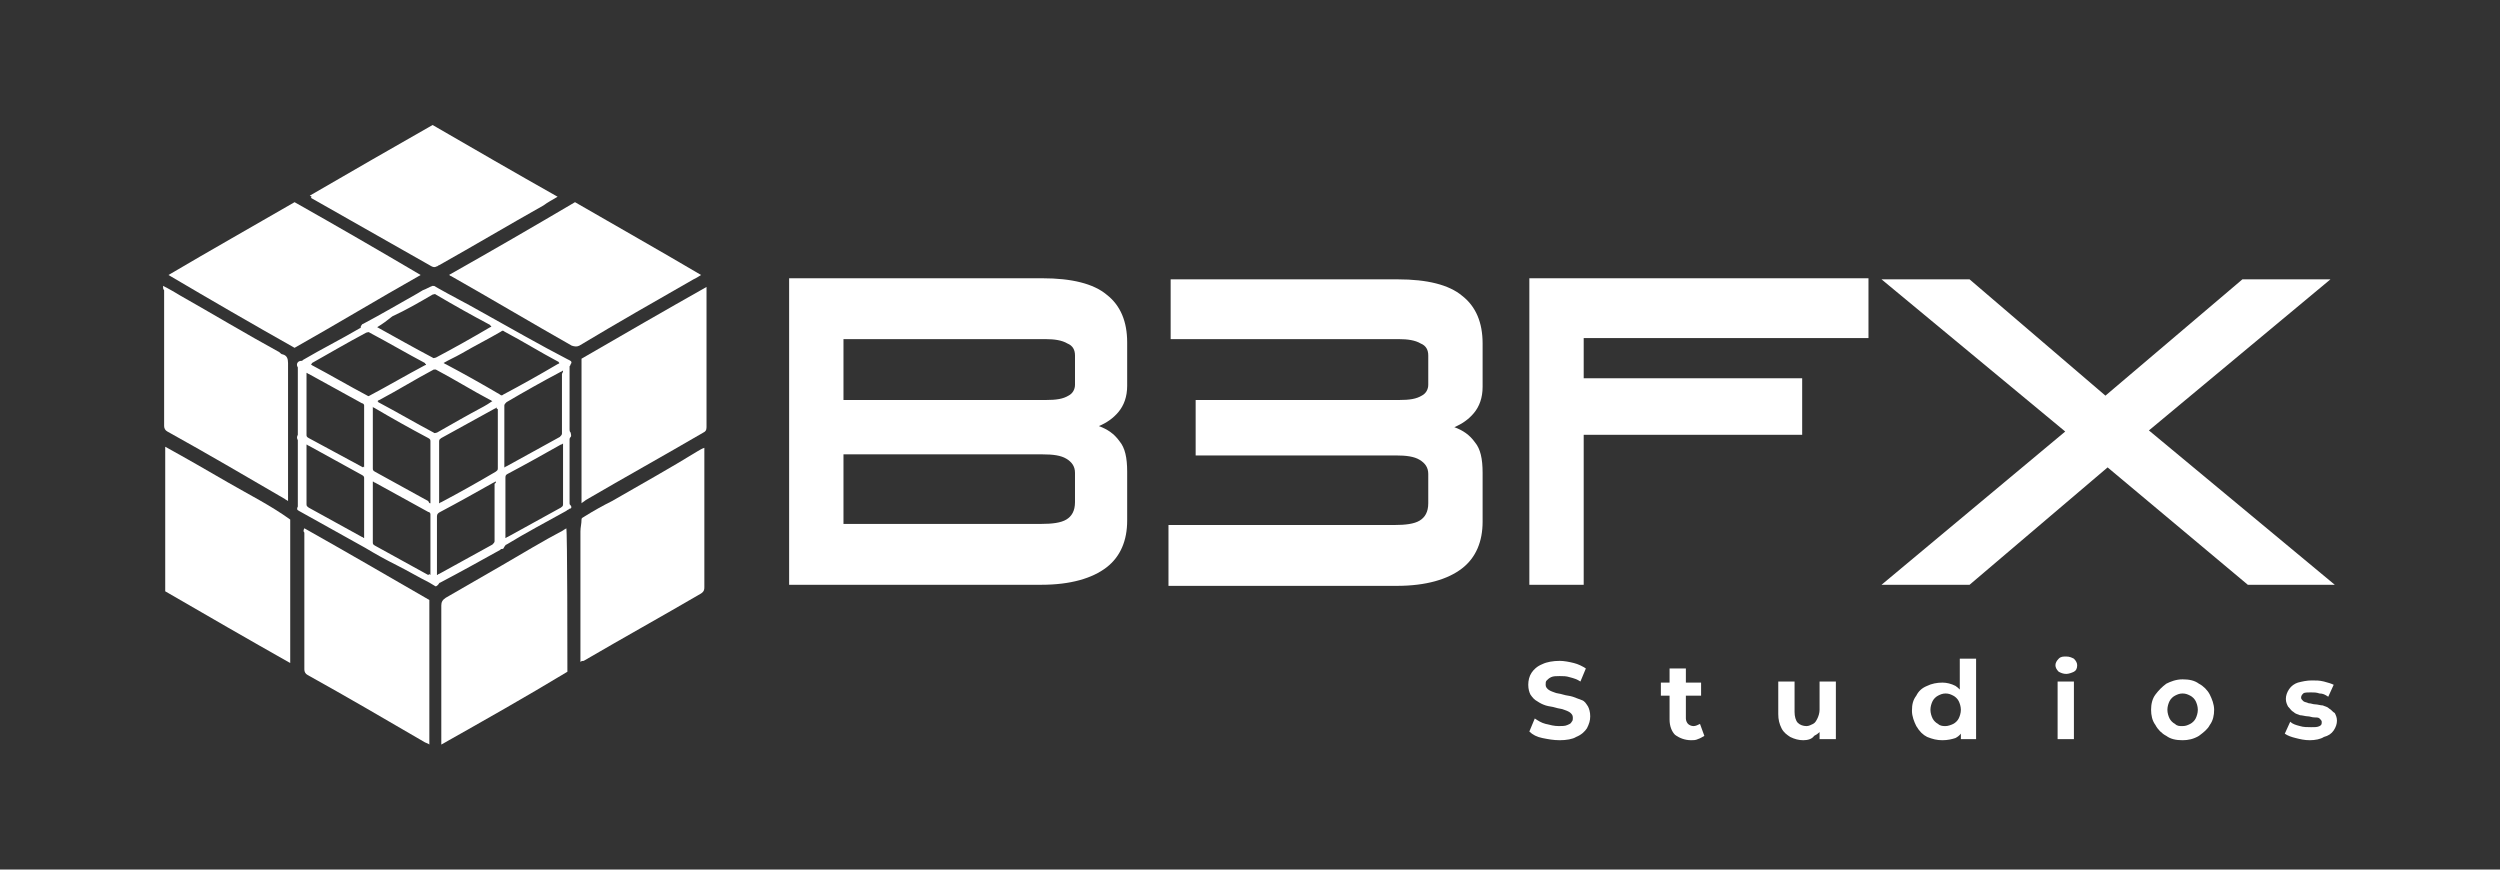<?xml version="1.0" encoding="utf-8"?>
<!-- Generator: Adobe Illustrator 25.0.0, SVG Export Plug-In . SVG Version: 6.00 Build 0)  -->
<svg version="1.1" id="Capa_1" xmlns="http://www.w3.org/2000/svg" xmlns:xlink="http://www.w3.org/1999/xlink" x="0px" y="0px"
	 viewBox="0 0 230 80" style="enable-background:new 0 0 230 80;" xml:space="preserve">
<rect x="0" y="0" width="230" height="80" fill="#333333" stroke="none"/>
<style type="text/css">
	.st0{fill:#FFFFFF;}
	.st1{fill:url(#SVGID_3_);}
	.st2{fill:#A48A7B;}
	.st3{fill:url(#SVGID_6_);}
	.st4{opacity:0.7;}
	.st5{fill:url(#SVGID_7_);}
	.st6{fill:url(#SVGID_8_);}
	.st7{fill:#265788;}
	.st8{fill:#EB7604;}
	.st9{fill:#73C6C9;}
	.st10{fill:#10A6BB;}
	.st11{fill:#1D1D1B;}
	.st12{fill:#CBBBA0;}
	.st13{fill:none;}
	.st14{fill:#E03917;}
	.st15{fill:#F5A534;}
	.st16{opacity:0.5;}
	.st17{opacity:0.5;fill:#A48A7B;}
	.st18{opacity:0.5;fill:#10A6BB;}
	.st19{opacity:0.5;fill:#E03917;}
	.st20{fill:url(#SVGID_15_);}
	.st21{fill:url(#SVGID_18_);}
	.st22{fill:url(#SVGID_21_);}
	.st23{fill:url(#SVGID_24_);}
	.st24{opacity:0.5;fill:#265788;}
	.st25{fill:#1D4166;}
	.st26{opacity:0.1;}
	.st27{fill:none;stroke:#FFFFFF;stroke-width:3.816;stroke-miterlimit:10;}
</style>
<g>
	<g>
		<path class="st0" d="M72.6,53.8V25.6h23.3c2.7,0,4.7,0.5,5.9,1.5c1.3,1,1.9,2.5,1.9,4.4v4c0,1-0.3,1.8-0.8,2.4
			c-0.5,0.6-1.1,1-1.8,1.3c0.8,0.3,1.4,0.7,1.9,1.4c0.5,0.6,0.7,1.5,0.7,2.8v4.5c0,1.8-0.6,3.3-1.9,4.3c-1.3,1-3.3,1.6-6,1.6H72.6z
			 M77.6,36.8h18.6c1,0,1.6-0.1,2.1-0.4c0.4-0.2,0.6-0.6,0.6-1v-2.7c0-0.5-0.2-0.9-0.7-1.1c-0.5-0.3-1.2-0.4-2-0.4H77.6V36.8z
			 M77.6,48.2h18.2c1,0,1.8-0.1,2.3-0.4c0.5-0.3,0.8-0.8,0.8-1.6v-2.7c0-0.6-0.3-1-0.8-1.3c-0.5-0.3-1.2-0.4-2.2-0.4H77.6V48.2z"/>
		<path class="st0" d="M107.5,53.8v-5.5h20.8c1,0,1.8-0.1,2.3-0.4c0.5-0.3,0.8-0.8,0.8-1.6v-2.7c0-0.6-0.3-1-0.8-1.3
			c-0.5-0.3-1.2-0.4-2.2-0.4H110v-5.1h18.7c1,0,1.6-0.1,2.1-0.4c0.4-0.2,0.6-0.6,0.6-1v-2.7c0-0.5-0.2-0.9-0.7-1.1
			c-0.5-0.3-1.2-0.4-2-0.4h-21v-5.5h20.9c2.7,0,4.7,0.5,5.9,1.5c1.3,1,1.9,2.5,1.9,4.4v4c0,1-0.3,1.8-0.8,2.4
			c-0.5,0.6-1.1,1-1.8,1.3c0.8,0.3,1.4,0.7,1.9,1.4c0.5,0.6,0.7,1.5,0.7,2.8v4.5c0,1.8-0.6,3.3-1.9,4.3c-1.3,1-3.3,1.6-6,1.6H107.5z
			"/>
		<path class="st0" d="M140.7,53.8V25.6h31.2v5.5h-26.2v3.7h20.1V40h-20.1v13.8H140.7z"/>
		<path class="st0" d="M173.1,53.8L190,39.7l-16.9-14h8.1l12.5,10.7l12.6-10.7h8.1l-16.7,13.9l17.1,14.2h-8L193.9,43l-12.7,10.8
			H173.1z"/>
	</g>
	<g>
		<path class="st0" d="M143.5,68.1c-0.6,0-1.1-0.1-1.6-0.2c-0.5-0.1-0.9-0.3-1.2-0.6l0.5-1.2c0.3,0.2,0.6,0.4,1,0.5
			c0.4,0.1,0.8,0.2,1.2,0.2c0.3,0,0.6,0,0.8-0.1c0.2-0.1,0.3-0.1,0.4-0.3c0.1-0.1,0.1-0.2,0.1-0.4c0-0.2-0.1-0.3-0.2-0.4
			c-0.1-0.1-0.3-0.2-0.6-0.3c-0.2-0.1-0.5-0.1-0.8-0.2c-0.3-0.1-0.6-0.1-0.9-0.2c-0.3-0.1-0.5-0.2-0.8-0.4c-0.2-0.1-0.4-0.3-0.6-0.6
			c-0.1-0.2-0.2-0.5-0.2-0.9c0-0.4,0.1-0.8,0.3-1.1s0.5-0.6,1-0.8c0.4-0.2,1-0.3,1.6-0.3c0.4,0,0.9,0.1,1.3,0.2
			c0.4,0.1,0.8,0.3,1.1,0.5l-0.5,1.2c-0.3-0.2-0.6-0.3-1-0.4c-0.3-0.1-0.6-0.1-0.9-0.1c-0.3,0-0.6,0-0.8,0.1
			c-0.2,0.1-0.3,0.2-0.4,0.3c-0.1,0.1-0.1,0.2-0.1,0.4c0,0.2,0.1,0.3,0.2,0.4c0.1,0.1,0.3,0.2,0.6,0.3c0.2,0.1,0.5,0.1,0.8,0.2
			c0.3,0.1,0.6,0.1,0.9,0.2c0.3,0.1,0.5,0.2,0.8,0.3s0.4,0.3,0.6,0.6c0.1,0.2,0.2,0.5,0.2,0.9c0,0.4-0.1,0.7-0.3,1.1
			c-0.2,0.3-0.5,0.6-1,0.8C144.7,68,144.1,68.1,143.5,68.1z"/>
		<path class="st0" d="M152.8,64v-1.2h3.7V64H152.8z M155.6,68.1c-0.6,0-1.1-0.2-1.5-0.5c-0.3-0.3-0.5-0.8-0.5-1.4v-4.7h1.5v4.6
			c0,0.2,0.1,0.4,0.2,0.5c0.1,0.1,0.3,0.2,0.5,0.2c0.2,0,0.4-0.1,0.6-0.2l0.4,1.1c-0.2,0.1-0.3,0.2-0.6,0.3
			C156,68.1,155.8,68.1,155.6,68.1z"/>
		<path class="st0" d="M165.9,68.1c-0.4,0-0.8-0.1-1.2-0.3c-0.3-0.2-0.6-0.4-0.8-0.8c-0.2-0.4-0.3-0.8-0.3-1.3v-3h1.5v2.8
			c0,0.4,0.1,0.8,0.3,1c0.2,0.2,0.5,0.3,0.8,0.3c0.2,0,0.4-0.1,0.6-0.2c0.2-0.1,0.3-0.3,0.4-0.5c0.1-0.2,0.2-0.5,0.2-0.8v-2.6h1.5
			V68h-1.5v-1.5l0.3,0.4c-0.2,0.4-0.4,0.6-0.8,0.8C166.7,68,166.3,68.1,165.9,68.1z"/>
		<path class="st0" d="M178.7,68.1c-0.5,0-0.9-0.1-1.4-0.3c-0.4-0.2-0.7-0.5-1-1c-0.2-0.4-0.4-0.9-0.4-1.4c0-0.6,0.1-1,0.4-1.4
			c0.2-0.4,0.5-0.7,1-0.9c0.4-0.2,0.9-0.3,1.4-0.3c0.4,0,0.8,0.1,1.2,0.3c0.3,0.2,0.6,0.5,0.8,0.9c0.2,0.4,0.3,0.9,0.3,1.5
			c0,0.6-0.1,1.1-0.3,1.5c-0.2,0.4-0.4,0.7-0.8,0.9C179.6,68,179.2,68.1,178.7,68.1z M179,66.8c0.2,0,0.5-0.1,0.7-0.2
			c0.2-0.1,0.4-0.3,0.5-0.5c0.1-0.2,0.2-0.5,0.2-0.8c0-0.3-0.1-0.6-0.2-0.8c-0.1-0.2-0.3-0.4-0.5-0.5c-0.2-0.1-0.4-0.2-0.7-0.2
			c-0.3,0-0.5,0.1-0.7,0.2c-0.2,0.1-0.4,0.3-0.5,0.5c-0.1,0.2-0.2,0.5-0.2,0.8c0,0.3,0.1,0.6,0.2,0.8c0.1,0.2,0.3,0.4,0.5,0.5
			C178.5,66.8,178.8,66.8,179,66.8z M180.4,68v-1.1l0-1.6l-0.1-1.6v-3.1h1.5V68H180.4z"/>
		<path class="st0" d="M190.1,62c-0.3,0-0.5-0.1-0.7-0.2c-0.2-0.2-0.3-0.4-0.3-0.6s0.1-0.4,0.3-0.6c0.2-0.2,0.4-0.2,0.7-0.2
			c0.3,0,0.5,0.1,0.7,0.2c0.2,0.2,0.3,0.4,0.3,0.6c0,0.3-0.1,0.5-0.3,0.6C190.6,61.9,190.3,62,190.1,62z M189.3,68v-5.3h1.5V68
			H189.3z"/>
		<path class="st0" d="M200.8,68.1c-0.6,0-1.1-0.1-1.5-0.4c-0.4-0.2-0.8-0.6-1-1c-0.3-0.4-0.4-0.9-0.4-1.4c0-0.5,0.1-1,0.4-1.4
			c0.3-0.4,0.6-0.7,1-1c0.4-0.2,0.9-0.4,1.5-0.4c0.6,0,1.1,0.1,1.5,0.4c0.4,0.2,0.8,0.6,1,1c0.2,0.4,0.4,0.9,0.4,1.4
			c0,0.5-0.1,1-0.4,1.4c-0.2,0.4-0.6,0.7-1,1C201.8,68,201.3,68.1,200.8,68.1z M200.8,66.8c0.3,0,0.5-0.1,0.7-0.2
			c0.2-0.1,0.4-0.3,0.5-0.5c0.1-0.2,0.2-0.5,0.2-0.8c0-0.3-0.1-0.6-0.2-0.8c-0.1-0.2-0.3-0.4-0.5-0.5c-0.2-0.1-0.4-0.2-0.7-0.2
			c-0.3,0-0.5,0.1-0.7,0.2c-0.2,0.1-0.4,0.3-0.5,0.5c-0.1,0.2-0.2,0.5-0.2,0.8c0,0.3,0.1,0.6,0.2,0.8s0.3,0.4,0.5,0.5
			C200.3,66.8,200.5,66.8,200.8,66.8z"/>
		<path class="st0" d="M212.5,68.1c-0.5,0-0.9-0.1-1.3-0.2c-0.4-0.1-0.7-0.2-1-0.4l0.5-1.1c0.2,0.2,0.5,0.3,0.9,0.4
			c0.3,0.1,0.7,0.1,1,0.1c0.4,0,0.6,0,0.8-0.1s0.2-0.2,0.2-0.4c0-0.1-0.1-0.2-0.2-0.3c-0.1-0.1-0.3-0.1-0.5-0.1
			c-0.2,0-0.4-0.1-0.6-0.1c-0.2,0-0.5-0.1-0.7-0.1c-0.2-0.1-0.4-0.1-0.6-0.3c-0.2-0.1-0.3-0.3-0.5-0.5c-0.1-0.2-0.2-0.4-0.2-0.7
			c0-0.3,0.1-0.6,0.3-0.9c0.2-0.3,0.5-0.5,0.8-0.6c0.4-0.1,0.8-0.2,1.3-0.2c0.4,0,0.7,0,1.1,0.1c0.4,0.1,0.7,0.2,0.9,0.3l-0.5,1.1
			c-0.3-0.2-0.5-0.3-0.8-0.3c-0.3-0.1-0.5-0.1-0.8-0.1c-0.3,0-0.6,0-0.7,0.1s-0.2,0.2-0.2,0.4c0,0.1,0.1,0.2,0.2,0.3
			c0.1,0.1,0.3,0.1,0.5,0.2c0.2,0,0.4,0.1,0.6,0.1c0.2,0,0.5,0.1,0.7,0.1c0.2,0.1,0.4,0.1,0.6,0.3c0.2,0.1,0.3,0.3,0.5,0.4
			c0.1,0.2,0.2,0.4,0.2,0.7c0,0.3-0.1,0.6-0.3,0.9c-0.2,0.3-0.5,0.5-0.9,0.6C213.5,68,213,68.1,212.5,68.1z"/>
	</g>
	<g>
		<path class="st0" d="M41.3,25.3c3.9-2.2,7.7-4.4,11.6-6.7c3.8,2.2,7.7,4.4,11.6,6.7c-0.3,0.2-0.5,0.3-0.7,0.4c-3.5,2-7,4-10.5,6.1
			c-0.2,0.1-0.4,0.1-0.7,0c-3.7-2.1-7.4-4.3-11.1-6.4C41.4,25.4,41.4,25.3,41.3,25.3z"/>
		<path class="st0" d="M27.1,18.6c3.9,2.2,7.7,4.4,11.6,6.7c-3.9,2.2-7.7,4.5-11.6,6.7c-3.9-2.2-7.7-4.4-11.6-6.7
			C19.4,23,23.3,20.8,27.1,18.6z"/>
		<path class="st0" d="M40.6,68.5c0-0.2,0-0.3,0-0.4c0-4.1,0-8.3,0-12.4c0-0.3,0.1-0.5,0.4-0.7c1.7-1,3.5-2,5.2-3
			c1.9-1.1,3.7-2.2,5.6-3.2c0.1-0.1,0.2-0.1,0.3-0.2c0.1,0.3,0.1,11.7,0.1,13.2C48.4,64.1,44.5,66.3,40.6,68.5z"/>
		<path class="st0" d="M53.5,46.3c0-4.4,0-8.8,0-13.3c3.8-2.2,7.6-4.4,11.5-6.6c0,0.1,0,0.2,0,0.3c0,4.2,0,8.4,0,12.6
			c0,0.3-0.1,0.4-0.3,0.5c-3.6,2.1-7.2,4.1-10.8,6.2C53.8,46.1,53.6,46.2,53.5,46.3z"/>
		<path class="st0" d="M28,48.6c3.9,2.2,7.7,4.4,11.5,6.6c0,4.4,0,8.8,0,13.3c-0.1-0.1-0.2-0.1-0.4-0.2c-3.6-2.1-7.2-4.2-10.8-6.2
			c-0.2-0.1-0.3-0.3-0.3-0.5c0-4.2,0-8.4,0-12.6C27.9,48.9,27.9,48.8,28,48.6z"/>
		<path class="st0" d="M26.7,61c-3.9-2.2-7.7-4.4-11.5-6.6c0-4.4,0-8.8,0-13.3c2,1.1,3.9,2.2,5.8,3.3c1.9,1.1,3.9,2.1,5.7,3.4
			C26.7,52.2,26.7,56.6,26.7,61z"/>
		<path class="st0" d="M15,26.3c0.6,0.3,1.1,0.6,1.6,0.9c3,1.7,6,3.5,9.1,5.2c0.1,0.1,0.2,0.2,0.3,0.2c0.4,0.1,0.5,0.4,0.5,0.8
			c0,4.1,0,8.1,0,12.2c0,0.2,0,0.3,0,0.5c-0.1-0.1-0.2-0.1-0.3-0.2c-3.6-2.1-7.2-4.2-10.8-6.2c-0.2-0.1-0.3-0.3-0.3-0.5
			c0-4.2,0-8.4,0-12.5C15,26.6,15,26.5,15,26.3z"/>
		<path class="st0" d="M28.5,18c3.8-2.2,7.6-4.4,11.3-6.5c3.8,2.2,7.6,4.4,11.5,6.6c-0.5,0.3-0.9,0.5-1.3,0.8
			c-3.2,1.8-6.4,3.7-9.6,5.5c-0.1,0-0.1,0.1-0.2,0.1c-0.2,0.1-0.3,0.1-0.5,0c-1.2-0.7-2.5-1.4-3.7-2.1c-2.5-1.4-4.9-2.8-7.4-4.2
			C28.7,18.1,28.7,18.1,28.5,18z"/>
		<path class="st0" d="M53.4,60.9c0-0.2,0-0.3,0-0.5c0-3.8,0-7.7,0-11.5c0-0.4,0.1-0.7,0.1-1.1c0-0.2,0.2-0.2,0.3-0.3
			c0.8-0.5,1.7-1,2.5-1.4c2.6-1.5,5.3-3,7.9-4.6c0.2-0.1,0.3-0.2,0.6-0.3c0,0.6,0,1.1,0,1.7c0,3.7,0,7.4,0,11.1c0,0.2,0,0.4-0.3,0.6
			c-3.6,2.1-7.2,4.1-10.8,6.2C53.6,60.8,53.5,60.8,53.4,60.9z"/>
	</g>
	<g>
		<path class="st0" d="M46.2,50.5c-0.1,0-0.1,0-0.2,0.1c-1.8,1-3.6,2-5.5,3c-0.1,0-0.1,0.1-0.2,0.2c-0.1,0.1-0.2,0.2-0.3,0.1
			c-0.2-0.1-0.3-0.2-0.5-0.3c-1-0.5-2-1.1-3-1.6c-1-0.5-1.9-1-2.9-1.6c-2-1.1-4.1-2.3-6.1-3.4c-0.2-0.1-0.2-0.2-0.1-0.4
			c0,0,0-0.1,0-0.1c0-1.9,0-3.9,0-5.8c0-0.1,0-0.1,0-0.2c-0.1-0.2-0.1-0.3,0-0.5c0,0,0-0.1,0-0.2c0-2,0-3.9,0-5.9c0,0,0-0.1,0-0.1
			c-0.2-0.3,0-0.6,0.3-0.6c0.1,0,0.1,0,0.2-0.1c1.7-1,3.5-1.9,5.2-2.9c0.1,0,0.1-0.1,0.1-0.2c0.1-0.1,0.1-0.2,0.2-0.2
			c1.7-0.9,3.4-1.9,5-2.8c0.2-0.1,0.3-0.2,0.5-0.3c0.3-0.1,0.6-0.3,0.9-0.4c0.1,0,0.2,0,0.3,0.1c1.4,0.8,2.8,1.5,4.2,2.3
			c2.7,1.5,5.3,3,8,4.4c0.1,0,0.1,0.1,0.2,0.1c0.1,0.1,0.1,0.2,0,0.3c0,0.1-0.1,0.2-0.1,0.2c0,1.9,0,3.9,0,5.8c0,0.1,0,0.2,0.1,0.3
			c0,0.1,0.1,0.3,0,0.4c0,0-0.1,0.1-0.1,0.2c0,2,0,3.9,0,5.9c0,0.1,0,0.1,0.1,0.2c0.1,0.1,0.1,0.3-0.1,0.3c-0.1,0.1-0.2,0.1-0.3,0.2
			c-1.8,1-3.7,2-5.5,3.1c-0.1,0-0.1,0.1-0.2,0.2C46.3,50.5,46.3,50.5,46.2,50.5C46.2,50.5,46.2,50.5,46.2,50.5z M28.6,33.5
			c0,0,0.1,0.1,0.1,0.1c1.7,0.9,3.4,1.9,5.1,2.8c0.1,0.1,0.2,0,0.2,0c1.7-0.9,3.4-1.9,5.1-2.8c0,0,0.1,0,0.1-0.1
			c-0.1,0-0.1-0.1-0.1-0.1c-1.7-0.9-3.4-1.9-5.1-2.8c-0.1-0.1-0.2,0-0.3,0c-1.7,0.9-3.4,1.9-5,2.8C28.7,33.5,28.6,33.5,28.6,33.5z
			 M45.3,36.9c-0.1,0-0.1-0.1-0.2-0.1c-1.7-0.9-3.3-1.9-5-2.8C40.1,34,40,34,39.9,34c-1.7,0.9-3.3,1.9-5,2.8c-0.1,0-0.1,0.1-0.2,0.1
			c0.1,0,0.1,0.1,0.1,0.1c1.7,0.9,3.4,1.9,5.1,2.8c0.1,0.1,0.2,0,0.3,0c1.4-0.8,2.8-1.6,4.3-2.4C44.7,37.3,45,37.1,45.3,36.9z
			 M40.8,33.4c0.1,0,0.1,0.1,0.2,0.1c1.7,0.9,3.3,1.8,5,2.8c0.1,0.1,0.2,0.1,0.3,0c1.7-0.9,3.3-1.8,5-2.8c0.1,0,0.1-0.1,0.2-0.1
			c-0.1,0-0.1-0.1-0.1-0.1c-1.7-0.9-3.3-1.9-5-2.8c-0.1-0.1-0.2-0.1-0.3,0c-1.2,0.7-2.4,1.3-3.6,2C41.8,32.9,41.3,33.1,40.8,33.4z
			 M45.7,37.5c-0.1,0-0.1,0.1-0.2,0.1c-1.6,0.9-3.3,1.8-4.9,2.7c-0.1,0.1-0.2,0.1-0.2,0.3c0,1.8,0,3.7,0,5.5c0,0.1,0,0.1,0,0.2
			c0.1,0,0.1-0.1,0.2-0.1c1.7-0.9,3.3-1.8,5-2.8c0.1-0.1,0.2-0.1,0.2-0.3c0-1.8,0-3.7,0-5.5C45.7,37.7,45.7,37.6,45.7,37.5z
			 M51.8,34.1c-0.1,0-0.1,0.1-0.2,0.1c-1.7,0.9-3.3,1.8-5,2.8c-0.1,0.1-0.2,0.2-0.2,0.3c0,1.8,0,3.6,0,5.5c0,0.1,0,0.1,0,0.2
			c0.1,0,0.1-0.1,0.2-0.1c1.6-0.9,3.3-1.8,4.9-2.7c0.1-0.1,0.2-0.2,0.2-0.3c0-1.8,0-3.6,0-5.5C51.8,34.2,51.8,34.2,51.8,34.1z
			 M33.5,43C33.5,42.9,33.5,42.9,33.5,43c0-2,0-3.9,0-5.7c0-0.1-0.1-0.2-0.2-0.2c-1.6-0.9-3.3-1.8-4.9-2.7c-0.1,0-0.1-0.1-0.2-0.1
			c0,0.1,0,0.1,0,0.2c0,1.8,0,3.7,0,5.5c0,0.1,0,0.2,0.2,0.3c1.7,0.9,3.3,1.8,5,2.7C33.4,42.9,33.4,42.9,33.5,43z M39.6,46.3
			c0-0.1,0-0.2,0-0.2c0-1.8,0-3.6,0-5.5c0-0.1,0-0.2-0.2-0.3c-1.7-0.9-3.3-1.8-5-2.8c0,0-0.1,0-0.1-0.1c0,0.1,0,0.1,0,0.2
			c0,1.8,0,3.7,0,5.5c0,0.1,0,0.2,0.2,0.3c1.6,0.9,3.3,1.8,4.9,2.7C39.5,46.3,39.5,46.3,39.6,46.3z M51.8,40.8
			c-0.1,0.1-0.2,0.1-0.2,0.1c-1.6,0.9-3.2,1.8-4.9,2.7c-0.2,0.1-0.2,0.2-0.2,0.4c0,1.8,0,3.5,0,5.3c0,0.1,0,0.1,0,0.2
			c0.1,0,0.1-0.1,0.2-0.1c1.6-0.9,3.3-1.8,4.9-2.7c0.1-0.1,0.2-0.1,0.2-0.3c0-1.8,0-3.6,0-5.4C51.8,40.9,51.8,40.9,51.8,40.8z
			 M34.7,30.1C34.7,30.1,34.7,30.1,34.7,30.1c1.8,1,3.4,1.9,5.1,2.8c0.1,0.1,0.2,0,0.3,0c1.7-0.9,3.3-1.8,5-2.8c0,0,0.1,0,0.1-0.1
			c0,0-0.1,0-0.1-0.1c-1.7-0.9-3.3-1.8-5-2.8c-0.1-0.1-0.2,0-0.3,0c-1.2,0.7-2.4,1.4-3.7,2C35.6,29.5,35.2,29.8,34.7,30.1z
			 M39.6,52.9C39.6,52.8,39.6,52.8,39.6,52.9c0-1.9,0-3.8,0-5.6c0-0.1-0.1-0.2-0.2-0.2c-1.6-0.9-3.3-1.8-4.9-2.7
			c-0.1,0-0.1-0.1-0.2-0.1c0,0.1,0,0.1,0,0.2c0,1.8,0,3.6,0,5.4c0,0.1,0,0.2,0.2,0.3c1.6,0.9,3.3,1.8,4.9,2.7
			C39.5,52.8,39.5,52.8,39.6,52.9z M45.6,44.3c-0.1,0-0.1,0.1-0.2,0.1c-1.6,0.9-3.2,1.8-4.9,2.7c-0.2,0.1-0.3,0.2-0.3,0.4
			c0,1.7,0,3.5,0,5.2c0,0.1,0,0.1,0,0.2c0.1,0,0.1-0.1,0.2-0.1c1.6-0.9,3.3-1.8,4.9-2.7c0.1-0.1,0.2-0.2,0.2-0.3c0-1.8,0-3.5,0-5.3
			C45.7,44.4,45.6,44.3,45.6,44.3z M33.5,49.5c0-0.1,0-0.1,0-0.2c0-1.8,0-3.6,0-5.3c0-0.1,0-0.2-0.2-0.3c-1.6-0.9-3.3-1.8-4.9-2.7
			c-0.1,0-0.1-0.1-0.2-0.1c0,0.1,0,0.1,0,0.2c0,1.8,0,3.5,0,5.3c0,0.2,0.1,0.2,0.2,0.3c1.6,0.9,3.3,1.8,4.9,2.7
			C33.4,49.4,33.4,49.5,33.5,49.5z"/>
	</g>
</g>
</svg>
